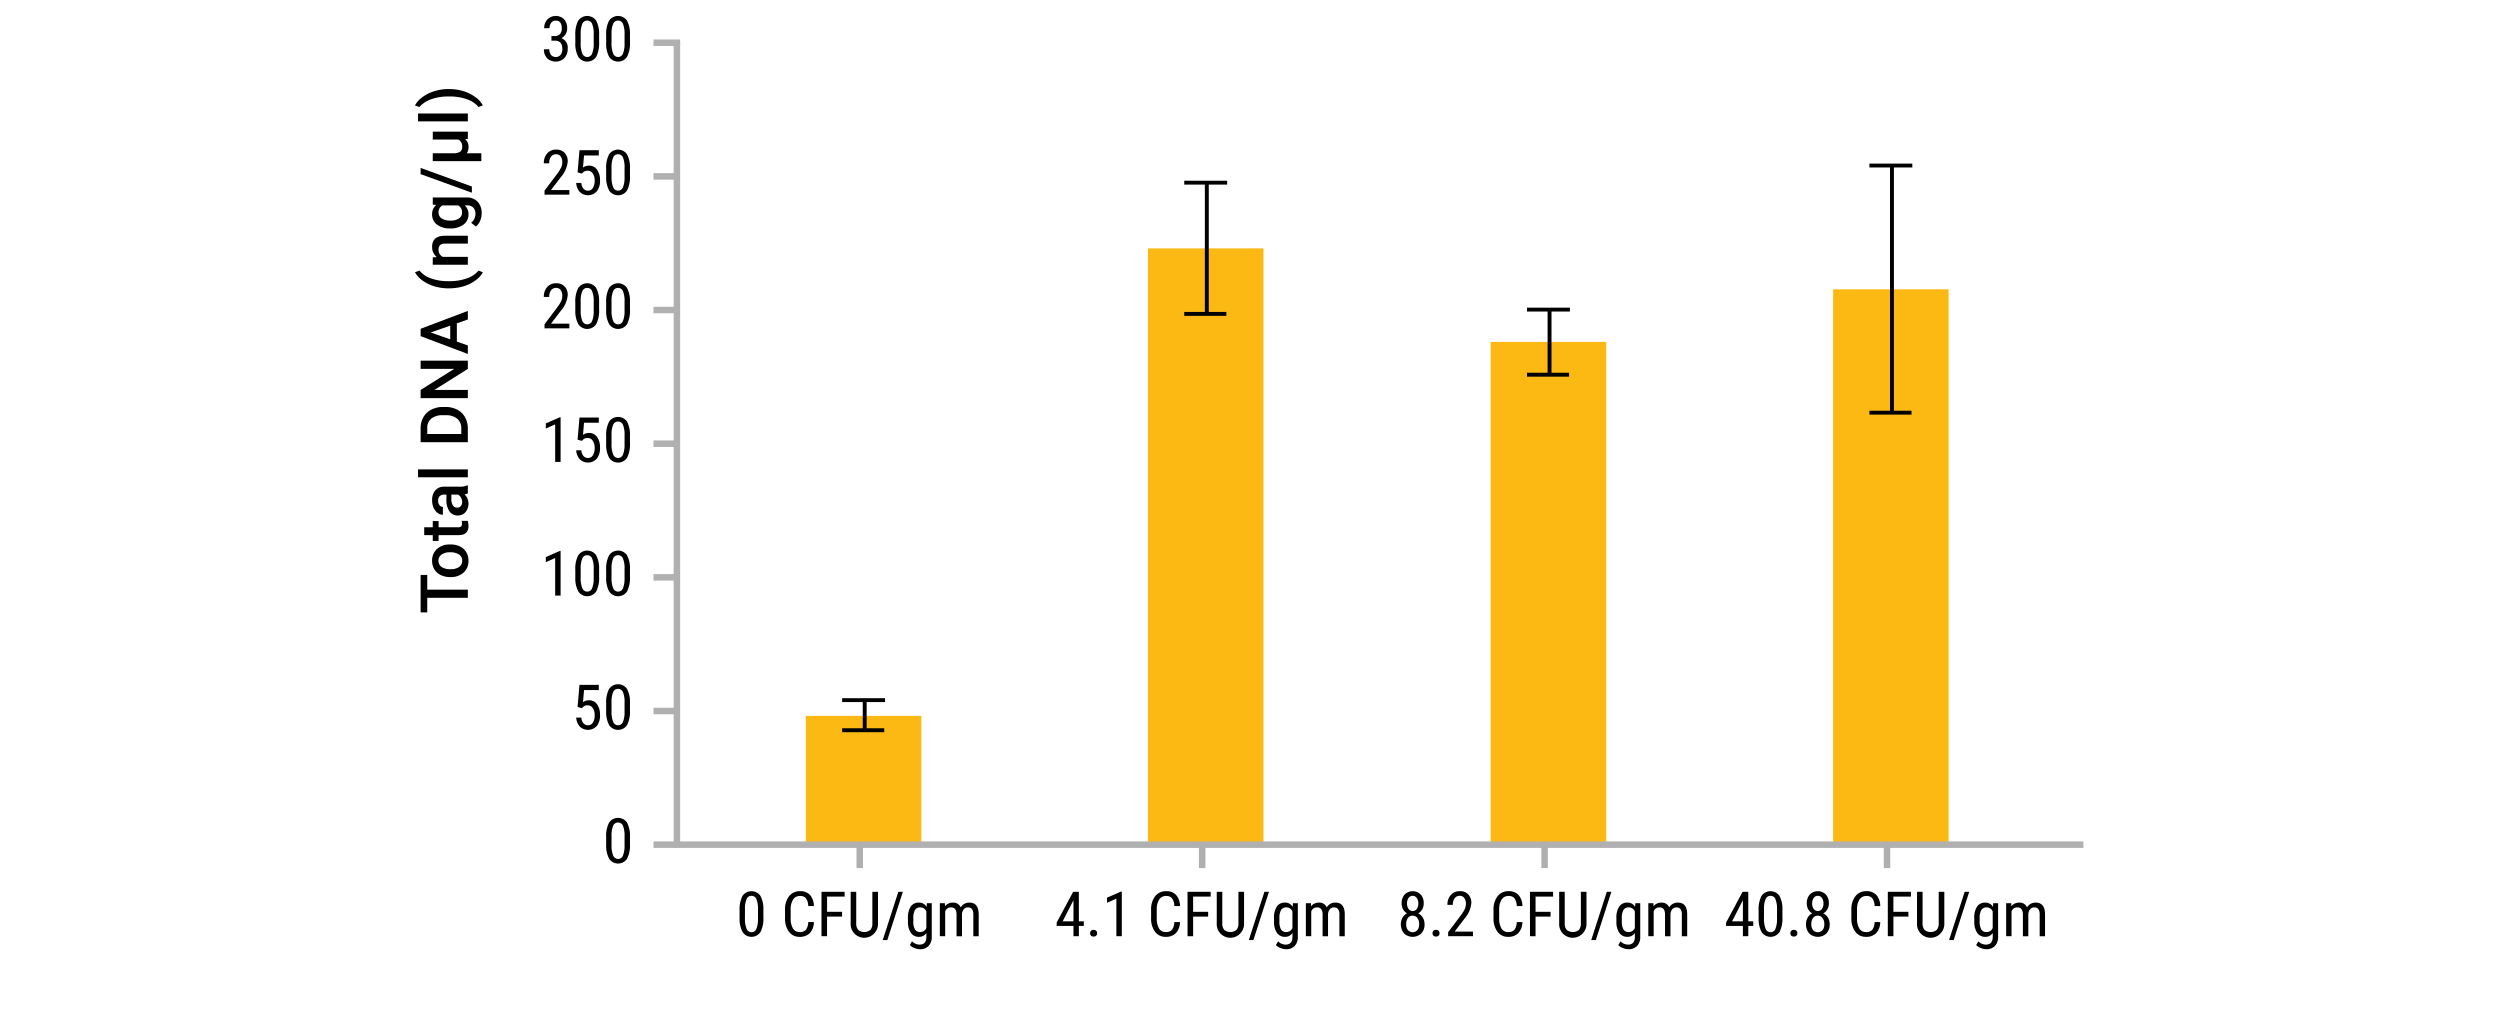<svg xmlns="http://www.w3.org/2000/svg" viewBox="0 0 640 258.333"><title>15019MA-W-a</title><rect x="206.296" y="183.262" width="29.571" height="33.574" style="fill:#fdb913"/><path d="M215.59,179.232h10.984m-10.984,7.711h10.775m-5-3.851v-3.86m0,7.711v-3.851" style="fill:none;stroke:#000;stroke-linejoin:round"/><path d="M195.429,234.823a7.589,7.589,0,0,1-.734,3.762,2.757,2.757,0,0,1-4.578.051,7.044,7.044,0,0,1-.781-3.594v-1.953a7.377,7.377,0,0,1,.738-3.719,2.79,2.79,0,0,1,4.578-.062,6.912,6.912,0,0,1,.777,3.523Zm-1.383-1.977a6.656,6.656,0,0,0-.4-2.66,1.327,1.327,0,0,0-1.273-.855,1.312,1.312,0,0,0-1.25.84,6.315,6.315,0,0,0-.414,2.535v2.344a6.752,6.752,0,0,0,.414,2.7,1.342,1.342,0,0,0,1.266.9,1.306,1.306,0,0,0,1.242-.852,6.589,6.589,0,0,0,.414-2.6Z"/><path d="M208.359,236.057a4.217,4.217,0,0,1-1.027,2.8,3.483,3.483,0,0,1-2.637.973,3.26,3.26,0,0,1-2.719-1.3A5.617,5.617,0,0,1,200.968,235V232.94A5.447,5.447,0,0,1,202,229.432a3.427,3.427,0,0,1,2.824-1.289,3.287,3.287,0,0,1,2.551.984,4.315,4.315,0,0,1,.98,2.82h-1.445a3.516,3.516,0,0,0-.586-1.984,1.838,1.838,0,0,0-1.5-.594,2.04,2.04,0,0,0-1.789.91,4.71,4.71,0,0,0-.625,2.668v2.086a4.979,4.979,0,0,0,.582,2.648,1.886,1.886,0,0,0,1.7.922,2.054,2.054,0,0,0,1.609-.555,3.49,3.49,0,0,0,.609-1.992Z"/><path d="M215.57,234.651h-3.844v5.023H210.3V228.3h5.922v1.227h-4.492v3.9h3.844Z"/><path d="M224.765,228.3v8.086a3.457,3.457,0,0,1-.937,2.531,3.478,3.478,0,0,1-6.055-2.531V228.3h1.422v8.025a2.568,2.568,0,0,0,.488,1.713,2.483,2.483,0,0,0,3.156,0,2.571,2.571,0,0,0,.488-1.713V228.3Z"/><path d="M227.156,240.651h-1.172l3.992-12.352h1.164Z"/><path d="M232.429,235.065a5.147,5.147,0,0,1,.719-2.988,2.415,2.415,0,0,1,2.1-1.012,2.161,2.161,0,0,1,1.961,1.1l.07-.945h1.25v8.531a3.349,3.349,0,0,1-.8,2.41,2.96,2.96,0,0,1-2.242.84,3.851,3.851,0,0,1-1.4-.309,2.949,2.949,0,0,1-1.168-.762l.563-.953a2.657,2.657,0,0,0,1.9.844q1.726,0,1.773-1.883v-1.1a2.168,2.168,0,0,1-1.906.992,2.4,2.4,0,0,1-2.047-.988,4.84,4.84,0,0,1-.766-2.84Zm1.383.785a4.038,4.038,0,0,0,.418,2.087,1.493,1.493,0,0,0,1.371.667,1.651,1.651,0,0,0,1.547-1.053v-4.222a1.672,1.672,0,0,0-1.531-1.038,1.5,1.5,0,0,0-1.375.667,3.953,3.953,0,0,0-.43,2.048Z"/><path d="M241.89,231.222l.031.781a2.514,2.514,0,0,1,2.039-.937,2,2,0,0,1,1.977,1.227,2.508,2.508,0,0,1,2.219-1.227q2.336,0,2.391,2.914v5.7h-1.375v-5.562a2.33,2.33,0,0,0-.328-1.371,1.284,1.284,0,0,0-1.109-.449,1.244,1.244,0,0,0-1.016.484,2.205,2.205,0,0,0-.453,1.234v5.664h-1.391V234.05q-.023-1.758-1.43-1.758a1.5,1.5,0,0,0-1.477,1.047v6.336h-1.375v-8.453Z"/><line x1="220.095" y1="216.233" x2="220.095" y2="222.233" style="fill:none;stroke:#afafb0;stroke-miterlimit:10;stroke-width:1.66px"/><rect x="293.876" y="63.589" width="29.571" height="153.246" style="fill:#fdb913"/><path d="M303.169,46.762h10.984M303.169,80.356h10.775m-5-16.779V46.762m0,33.594V63.577" style="fill:none;stroke:#000;stroke-linejoin:round"/><path d="M276.19,235.854h1.266v1.18H276.19v2.641h-1.383v-2.641h-4.3v-.852l4.227-7.883h1.453Zm-4.148,0h2.766v-5.406Z"/><path d="M279.065,238.917a.906.906,0,0,1,.223-.625.849.849,0,0,1,.668-.25.875.875,0,0,1,.676.25.889.889,0,0,1,.23.625.839.839,0,0,1-.23.6.891.891,0,0,1-.676.242.865.865,0,0,1-.668-.242A.854.854,0,0,1,279.065,238.917Z"/><path d="M287.183,239.675h-1.391v-9.633l-2.391,1.07V229.8l3.563-1.555h.219Z"/><path d="M302.073,236.057a4.217,4.217,0,0,1-1.027,2.8,3.483,3.483,0,0,1-2.637.973,3.26,3.26,0,0,1-2.719-1.3A5.617,5.617,0,0,1,294.683,235V232.94a5.447,5.447,0,0,1,1.035-3.508,3.427,3.427,0,0,1,2.824-1.289,3.287,3.287,0,0,1,2.551.984,4.315,4.315,0,0,1,.98,2.82h-1.445a3.516,3.516,0,0,0-.586-1.984,1.838,1.838,0,0,0-1.5-.594,2.04,2.04,0,0,0-1.789.91,4.71,4.71,0,0,0-.625,2.668v2.086a4.979,4.979,0,0,0,.582,2.648,1.886,1.886,0,0,0,1.7.922,2.054,2.054,0,0,0,1.609-.555,3.49,3.49,0,0,0,.609-1.992Z"/><path d="M309.284,234.651H305.44v5.023h-1.43V228.3h5.922v1.227H305.44v3.9h3.844Z"/><path d="M318.479,228.3v8.086a3.457,3.457,0,0,1-.937,2.531,3.478,3.478,0,0,1-6.055-2.531V228.3h1.422v8.025a2.571,2.571,0,0,0,.488,1.713,2.483,2.483,0,0,0,3.156,0,2.571,2.571,0,0,0,.488-1.713V228.3Z"/><path d="M320.87,240.651H319.7L323.69,228.3h1.164Z"/><path d="M326.144,235.065a5.147,5.147,0,0,1,.719-2.988,2.416,2.416,0,0,1,2.1-1.012,2.161,2.161,0,0,1,1.961,1.1l.07-.945h1.25v8.531a3.349,3.349,0,0,1-.8,2.41,2.96,2.96,0,0,1-2.242.84,3.853,3.853,0,0,1-1.4-.309,2.952,2.952,0,0,1-1.168-.762l.563-.953a2.659,2.659,0,0,0,1.9.844q1.727,0,1.773-1.883v-1.1a2.168,2.168,0,0,1-1.906.992,2.4,2.4,0,0,1-2.047-.988,4.844,4.844,0,0,1-.766-2.84Zm1.383.785a4.043,4.043,0,0,0,.418,2.087,1.493,1.493,0,0,0,1.371.667,1.651,1.651,0,0,0,1.547-1.053v-4.222a1.672,1.672,0,0,0-1.531-1.038,1.5,1.5,0,0,0-1.375.667,3.953,3.953,0,0,0-.43,2.048Z"/><path d="M335.6,231.222l.031.781a2.514,2.514,0,0,1,2.039-.937,2,2,0,0,1,1.977,1.227,2.508,2.508,0,0,1,2.219-1.227q2.336,0,2.391,2.914v5.7h-1.375v-5.562a2.33,2.33,0,0,0-.328-1.371,1.284,1.284,0,0,0-1.109-.449,1.244,1.244,0,0,0-1.016.484,2.209,2.209,0,0,0-.453,1.234v5.664h-1.391V234.05q-.023-1.758-1.43-1.758a1.5,1.5,0,0,0-1.477,1.047v6.336h-1.375v-8.453Z"/><line x1="307.755" y1="216.233" x2="307.755" y2="222.233" style="fill:none;stroke:#afafb0;stroke-miterlimit:10;stroke-width:1.66px"/><rect x="381.616" y="87.526" width="29.571" height="129.309" style="fill:#fdb913"/><path d="M390.909,79.261h10.984M390.909,95.919h10.775m-5-8.32V79.261m0,16.657V87.6" style="fill:none;stroke:#000;stroke-linejoin:round"/><path d="M364.468,231.268a3.009,3.009,0,0,1-.379,1.516,2.774,2.774,0,0,1-1.02,1.039,2.891,2.891,0,0,1,1.188,1.121,3.217,3.217,0,0,1,.43,1.66,3.274,3.274,0,0,1-.832,2.348,3.211,3.211,0,0,1-4.414,0,3.637,3.637,0,0,1-.406-4.023,2.769,2.769,0,0,1,1.16-1.113,2.681,2.681,0,0,1-1.008-1.035,3.053,3.053,0,0,1-.367-1.512,3.235,3.235,0,0,1,.777-2.281,2.914,2.914,0,0,1,4.094-.008A3.233,3.233,0,0,1,364.468,231.268Zm-1.164,5.3a2.479,2.479,0,0,0-.461-1.566,1.464,1.464,0,0,0-1.211-.59,1.423,1.423,0,0,0-1.207.594,2.552,2.552,0,0,0-.441,1.563,2.407,2.407,0,0,0,.434,1.531,1.653,1.653,0,0,0,2.457,0A2.425,2.425,0,0,0,363.3,236.573Zm-.211-5.281a2.313,2.313,0,0,0-.406-1.414,1.281,1.281,0,0,0-2.094-.008,2.368,2.368,0,0,0-.391,1.422,2.279,2.279,0,0,0,.4,1.414,1.311,1.311,0,0,0,2.1-.008A2.323,2.323,0,0,0,363.093,231.292Z"/><path d="M366.726,238.917a.906.906,0,0,1,.223-.625.849.849,0,0,1,.668-.25.875.875,0,0,1,.676.25.889.889,0,0,1,.23.625.839.839,0,0,1-.23.6.892.892,0,0,1-.676.242.865.865,0,0,1-.668-.242A.854.854,0,0,1,366.726,238.917Z"/><path d="M377.085,239.675h-6.359v-1.039l3.242-4.3a9.459,9.459,0,0,0,1.02-1.629,3.269,3.269,0,0,0,.285-1.348,2.385,2.385,0,0,0-.422-1.469,1.322,1.322,0,0,0-1.109-.562,1.609,1.609,0,0,0-1.34.6,2.723,2.723,0,0,0-.473,1.723h-1.383a3.683,3.683,0,0,1,.859-2.539,2.964,2.964,0,0,1,2.336-.969,2.8,2.8,0,0,1,2.141.832,3.106,3.106,0,0,1,.781,2.215,7.022,7.022,0,0,1-1.758,3.992l-2.531,3.313h4.711Z"/><path d="M389.733,236.057a4.217,4.217,0,0,1-1.027,2.8,3.485,3.485,0,0,1-2.637.973,3.26,3.26,0,0,1-2.719-1.3A5.617,5.617,0,0,1,382.343,235V232.94a5.447,5.447,0,0,1,1.035-3.508,3.426,3.426,0,0,1,2.824-1.289,3.287,3.287,0,0,1,2.551.984,4.318,4.318,0,0,1,.98,2.82h-1.445a3.516,3.516,0,0,0-.586-1.984,1.838,1.838,0,0,0-1.5-.594,2.039,2.039,0,0,0-1.789.91,4.71,4.71,0,0,0-.625,2.668v2.086a4.974,4.974,0,0,0,.582,2.648,1.886,1.886,0,0,0,1.7.922,2.054,2.054,0,0,0,1.609-.555,3.49,3.49,0,0,0,.609-1.992Z"/><path d="M396.944,234.651H393.1v5.023h-1.43V228.3h5.922v1.227H393.1v3.9h3.844Z"/><path d="M406.14,228.3v8.086a3.457,3.457,0,0,1-.937,2.531,3.478,3.478,0,0,1-6.055-2.531V228.3h1.422v8.025a2.565,2.565,0,0,0,.488,1.713,2.483,2.483,0,0,0,3.156,0,2.571,2.571,0,0,0,.488-1.713V228.3Z"/><path d="M408.53,240.651h-1.172l3.992-12.352h1.164Z"/><path d="M413.8,235.065a5.147,5.147,0,0,1,.719-2.988,2.415,2.415,0,0,1,2.1-1.012,2.161,2.161,0,0,1,1.961,1.1l.07-.945h1.25v8.531a3.349,3.349,0,0,1-.8,2.41,2.961,2.961,0,0,1-2.242.84,3.849,3.849,0,0,1-1.4-.309,2.945,2.945,0,0,1-1.168-.762l.563-.953a2.656,2.656,0,0,0,1.9.844q1.726,0,1.773-1.883v-1.1a2.169,2.169,0,0,1-1.906.992,2.4,2.4,0,0,1-2.047-.988A4.837,4.837,0,0,1,413.8,236Zm1.383.785a4.033,4.033,0,0,0,.418,2.087,1.493,1.493,0,0,0,1.371.667,1.651,1.651,0,0,0,1.547-1.053v-4.222a1.672,1.672,0,0,0-1.531-1.038,1.5,1.5,0,0,0-1.375.667,3.953,3.953,0,0,0-.43,2.048Z"/><path d="M423.265,231.222l.031.781a2.514,2.514,0,0,1,2.039-.937,2,2,0,0,1,1.977,1.227,2.508,2.508,0,0,1,2.219-1.227q2.335,0,2.391,2.914v5.7h-1.375v-5.562a2.33,2.33,0,0,0-.328-1.371,1.284,1.284,0,0,0-1.109-.449,1.243,1.243,0,0,0-1.016.484,2.2,2.2,0,0,0-.453,1.234v5.664h-1.391V234.05q-.023-1.758-1.43-1.758a1.5,1.5,0,0,0-1.477,1.047v6.336h-1.375v-8.453Z"/><line x1="395.415" y1="216.233" x2="395.415" y2="222.233" style="fill:none;stroke:#afafb0;stroke-miterlimit:10;stroke-width:1.66px"/><rect x="469.275" y="74.061" width="29.571" height="142.774" style="fill:#fdb913"/><path d="M478.569,42.374h10.984m-10.984,63.27h10.775m-5-31.6V42.374m0,63.27v-31.6" style="fill:none;stroke:#000;stroke-linejoin:round"/><path d="M447.561,235.854h1.266v1.18h-1.266v2.641h-1.383v-2.641h-4.3v-.852l4.227-7.883h1.453Zm-4.148,0h2.766v-5.406Z"/><path d="M456.3,234.823a7.589,7.589,0,0,1-.734,3.762,2.757,2.757,0,0,1-4.578.051,7.044,7.044,0,0,1-.781-3.594v-1.953a7.377,7.377,0,0,1,.738-3.719,2.79,2.79,0,0,1,4.578-.062,6.912,6.912,0,0,1,.777,3.523Zm-1.383-1.977a6.656,6.656,0,0,0-.4-2.66,1.327,1.327,0,0,0-1.273-.855,1.312,1.312,0,0,0-1.25.84,6.324,6.324,0,0,0-.414,2.535v2.344a6.752,6.752,0,0,0,.414,2.7,1.343,1.343,0,0,0,1.266.9,1.306,1.306,0,0,0,1.242-.852,6.589,6.589,0,0,0,.414-2.6Z"/><path d="M458.334,238.917a.906.906,0,0,1,.223-.625.849.849,0,0,1,.668-.25.874.874,0,0,1,.676.25.889.889,0,0,1,.23.625.839.839,0,0,1-.23.6.89.89,0,0,1-.676.242.865.865,0,0,1-.668-.242A.854.854,0,0,1,458.334,238.917Z"/><path d="M468.186,231.268a3,3,0,0,1-.379,1.516,2.774,2.774,0,0,1-1.02,1.039,2.885,2.885,0,0,1,1.188,1.121,3.217,3.217,0,0,1,.43,1.66,3.274,3.274,0,0,1-.832,2.348,3.211,3.211,0,0,1-4.414,0,3.637,3.637,0,0,1-.406-4.023,2.78,2.78,0,0,1,1.16-1.113,2.7,2.7,0,0,1-1.008-1.035,3.053,3.053,0,0,1-.367-1.512,3.235,3.235,0,0,1,.777-2.281,2.914,2.914,0,0,1,4.094-.008A3.229,3.229,0,0,1,468.186,231.268Zm-1.164,5.3a2.473,2.473,0,0,0-.461-1.566,1.464,1.464,0,0,0-1.211-.59,1.423,1.423,0,0,0-1.207.594,2.558,2.558,0,0,0-.441,1.563,2.407,2.407,0,0,0,.434,1.531,1.653,1.653,0,0,0,2.457,0A2.425,2.425,0,0,0,467.021,236.573Zm-.211-5.281a2.313,2.313,0,0,0-.406-1.414,1.281,1.281,0,0,0-2.094-.008,2.368,2.368,0,0,0-.391,1.422,2.279,2.279,0,0,0,.4,1.414,1.311,1.311,0,0,0,2.1-.008A2.317,2.317,0,0,0,466.811,231.292Z"/><path d="M481.342,236.057a4.217,4.217,0,0,1-1.027,2.8,3.482,3.482,0,0,1-2.637.973,3.26,3.26,0,0,1-2.719-1.3A5.617,5.617,0,0,1,473.951,235V232.94a5.447,5.447,0,0,1,1.035-3.508,3.428,3.428,0,0,1,2.824-1.289,3.287,3.287,0,0,1,2.551.984,4.312,4.312,0,0,1,.98,2.82H479.9a3.516,3.516,0,0,0-.586-1.984,1.838,1.838,0,0,0-1.5-.594,2.041,2.041,0,0,0-1.789.91,4.71,4.71,0,0,0-.625,2.668v2.086a4.983,4.983,0,0,0,.582,2.648,1.886,1.886,0,0,0,1.7.922,2.053,2.053,0,0,0,1.609-.555,3.49,3.49,0,0,0,.609-1.992Z"/><path d="M488.553,234.651h-3.844v5.023h-1.43V228.3H489.2v1.227h-4.492v3.9h3.844Z"/><path d="M497.748,228.3v8.086a3.457,3.457,0,0,1-.937,2.531,3.478,3.478,0,0,1-6.055-2.531V228.3h1.422v8.025a2.571,2.571,0,0,0,.488,1.713,2.483,2.483,0,0,0,3.156,0,2.571,2.571,0,0,0,.488-1.713V228.3Z"/><path d="M500.139,240.651h-1.172l3.992-12.352h1.164Z"/><path d="M505.412,235.065a5.147,5.147,0,0,1,.719-2.988,2.416,2.416,0,0,1,2.1-1.012,2.161,2.161,0,0,1,1.961,1.1l.07-.945h1.25v8.531a3.349,3.349,0,0,1-.8,2.41,2.96,2.96,0,0,1-2.242.84,3.853,3.853,0,0,1-1.4-.309,2.952,2.952,0,0,1-1.168-.762l.563-.953a2.659,2.659,0,0,0,1.9.844q1.727,0,1.773-1.883v-1.1a2.168,2.168,0,0,1-1.906.992,2.4,2.4,0,0,1-2.047-.988,4.844,4.844,0,0,1-.766-2.84Zm1.383.785a4.043,4.043,0,0,0,.418,2.087,1.493,1.493,0,0,0,1.371.667,1.651,1.651,0,0,0,1.547-1.053v-4.222a1.672,1.672,0,0,0-1.531-1.038,1.5,1.5,0,0,0-1.375.667,3.953,3.953,0,0,0-.43,2.048Z"/><path d="M514.873,231.222l.031.781a2.514,2.514,0,0,1,2.039-.937,2,2,0,0,1,1.977,1.227,2.508,2.508,0,0,1,2.219-1.227q2.336,0,2.391,2.914v5.7h-1.375v-5.562a2.33,2.33,0,0,0-.328-1.371,1.284,1.284,0,0,0-1.109-.449,1.244,1.244,0,0,0-1.016.484,2.209,2.209,0,0,0-.453,1.234v5.664h-1.391V234.05q-.023-1.758-1.43-1.758a1.5,1.5,0,0,0-1.477,1.047v6.336h-1.375v-8.453Z"/><line x1="483.075" y1="216.233" x2="483.075" y2="222.233" style="fill:none;stroke:#afafb0;stroke-miterlimit:10;stroke-width:1.66px"/><path d="M109.374,147.185v3.769h10.393v2.083H109.374v3.735h-1.693v-9.587Z"/><path d="M115.193,147.729a5.3,5.3,0,0,1-2.378-.523,3.824,3.824,0,0,1-1.627-1.469,4.141,4.141,0,0,1-.568-2.175,3.922,3.922,0,0,1,1.17-2.951,4.6,4.6,0,0,1,3.1-1.225l.473-.008a5.35,5.35,0,0,1,2.374.51,3.778,3.778,0,0,1,1.619,1.461,4.171,4.171,0,0,1,.573,2.2,3.9,3.9,0,0,1-1.266,3.042,4.85,4.85,0,0,1-3.375,1.141Zm.174-2.017a3.62,3.62,0,0,0,2.171-.573,1.863,1.863,0,0,0,.784-1.594,1.841,1.841,0,0,0-.8-1.589,3.994,3.994,0,0,0-2.333-.569,3.569,3.569,0,0,0-2.158.585,1.972,1.972,0,0,0-.012,3.158A3.921,3.921,0,0,0,115.367,145.712Z"/><path d="M108.6,134.975h2.183V133.39h1.494v1.585h5.014a1.1,1.1,0,0,0,.743-.2.943.943,0,0,0,.228-.726,3.115,3.115,0,0,0-.083-.706h1.561a4.961,4.961,0,0,1,.191,1.328q0,2.324-2.565,2.324h-5.088v1.478h-1.494v-1.478H108.6Z"/><path d="M119.767,126.314a3.119,3.119,0,0,1-.838.232,3.393,3.393,0,0,1,.232,4.565,2.47,2.47,0,0,1-1.909.855,2.55,2.55,0,0,1-2.2-1.066,5.168,5.168,0,0,1-.768-3.051v-1.237h-.589a1.572,1.572,0,0,0-1.116.39,1.546,1.546,0,0,0-.419,1.187,1.778,1.778,0,0,0,.344,1.129,1.067,1.067,0,0,0,.876.44v2.017a2.236,2.236,0,0,1-1.382-.49,3.263,3.263,0,0,1-1.009-1.332,4.679,4.679,0,0,1-.365-1.88,3.768,3.768,0,0,1,.793-2.515,2.825,2.825,0,0,1,2.229-.963h4.051a4.588,4.588,0,0,0,1.934-.34h.141Zm-1.453,2.216a2.294,2.294,0,0,0-.291-1.125,1.943,1.943,0,0,0-.78-.792H115.55V127.7a2.972,2.972,0,0,0,.39,1.685,1.263,1.263,0,0,0,1.1.564,1.179,1.179,0,0,0,.926-.386A1.494,1.494,0,0,0,118.314,128.53Z"/><path d="M119.767,120.167v2.017h-12.75v-2.017Z"/><path d="M119.767,113.2H107.681v-3.569a5.6,5.6,0,0,1,.714-2.843,4.865,4.865,0,0,1,2.025-1.922,6.432,6.432,0,0,1,3-.681h.606a6.408,6.408,0,0,1,3.021.685,4.811,4.811,0,0,1,2.009,1.951,5.858,5.858,0,0,1,.706,2.9Zm-10.393-2.1h8.716v-1.37a3.157,3.157,0,0,0-1.033-2.536,4.506,4.506,0,0,0-2.968-.9h-.672a4.62,4.62,0,0,0-3,.855,3.031,3.031,0,0,0-1.038,2.482Z"/><path d="M119.767,92.339v2.1l-8.575,5.387h8.575v2.1H107.681v-2.1l8.608-5.4h-8.608V92.339Z"/><path d="M116.953,82.773v4.682l2.814.979v2.183l-12.086-4.565V84.167l12.086-4.574v2.191Zm-1.693,4.092v-3.5l-5.014,1.751Z"/><path d="M114.853,73.816a12.64,12.64,0,0,1-3.64-.515,10,10,0,0,1-3.08-1.511,6,6,0,0,1-1.9-2.108l1.179-.4a6.16,6.16,0,0,0,2.71,1.9,12.136,12.136,0,0,0,4.171.793l.714.008a13.205,13.205,0,0,0,4.486-.709,6.617,6.617,0,0,0,3-1.988l1.121.4a6,6,0,0,1-1.914,2.112,9.972,9.972,0,0,1-3.079,1.511A13.135,13.135,0,0,1,114.853,73.816Z"/><path d="M110.785,65.877l1.038-.058a3.23,3.23,0,0,1-1.2-2.615q0-2.806,3.212-2.855h5.935v2.017h-5.819a1.85,1.85,0,0,0-1.266.37,1.554,1.554,0,0,0-.411,1.208,1.944,1.944,0,0,0,1.1,1.818h6.392v2.017h-8.981Z"/><path d="M115.209,58.477a5.257,5.257,0,0,1-3.341-.983,3.159,3.159,0,0,1-1.249-2.611,2.957,2.957,0,0,1,1.071-2.416l-.9-.091V50.558h8.708a3.62,3.62,0,0,1,2.789,1.1,4.19,4.19,0,0,1,1.021,2.968,4.773,4.773,0,0,1-.411,1.93,3.423,3.423,0,0,1-1.075,1.432l-1.212-.955a2.883,2.883,0,0,0,1.1-2.291,2.227,2.227,0,0,0-.544-1.585,2.084,2.084,0,0,0-1.6-.581h-.606a2.97,2.97,0,0,1,.971,2.324,3.151,3.151,0,0,1-1.253,2.578A5.425,5.425,0,0,1,115.209,58.477Zm.174-2.009a3.617,3.617,0,0,0,2.129-.552,1.776,1.776,0,0,0,.776-1.532,1.941,1.941,0,0,0-1.046-1.81h-3.951a1.913,1.913,0,0,0-1.021,1.793,1.782,1.782,0,0,0,.789,1.548A4.051,4.051,0,0,0,115.384,56.468Z"/><path d="M120.8,47.748v1.585l-13.124-4.756V42.992Z"/><path d="M110.785,39.236h5.279a3.173,3.173,0,0,0,1.71-.386,1.4,1.4,0,0,0,.54-1.25,1.894,1.894,0,0,0-1-1.884h-6.524V33.7h8.981v1.851l-.714.058a2.493,2.493,0,0,1,.888,1.984,2.763,2.763,0,0,1-.457,1.644h3.735v2.009H110.785Z"/><path d="M119.767,29.056v2.017h-12.75V29.056Z"/><path d="M114.985,22.8a12.492,12.492,0,0,1,3.557.506,10.069,10.069,0,0,1,3.121,1.536,6.01,6.01,0,0,1,1.947,2.15l-1.121.4a6.383,6.383,0,0,0-2.942-1.972,13.082,13.082,0,0,0-4.52-.726h-.191a13.265,13.265,0,0,0-4.2.631,7.416,7.416,0,0,0-3.042,1.81l-.232.257-1.129-.4a5.949,5.949,0,0,1,1.826-2.059,9.909,9.909,0,0,1,2.934-1.527,12.239,12.239,0,0,1,3.35-.6Z"/><polyline points="533.354 216.233 173.288 216.233 173.288 10.983" style="fill:none;stroke:#b0b0b0;stroke-miterlimit:10;stroke-width:1.66px"/><path d="M145.756,49.832H139.4V48.793l3.242-4.3a9.459,9.459,0,0,0,1.02-1.629,3.265,3.265,0,0,0,.285-1.348,2.384,2.384,0,0,0-.422-1.469,1.322,1.322,0,0,0-1.109-.562,1.609,1.609,0,0,0-1.34.6,2.723,2.723,0,0,0-.473,1.723h-1.383a3.682,3.682,0,0,1,.859-2.539,2.965,2.965,0,0,1,2.336-.969,2.794,2.794,0,0,1,2.141.832,3.106,3.106,0,0,1,.781,2.215,7.022,7.022,0,0,1-1.758,3.992l-2.531,3.313h4.711Z"/><path d="M147.857,44.129l.492-5.672h4.945v1.336h-3.781l-.266,3.1a2.591,2.591,0,0,1,1.516-.492,2.447,2.447,0,0,1,2.086,1.031,4.587,4.587,0,0,1,.758,2.773,4.26,4.26,0,0,1-.824,2.773,3.032,3.032,0,0,1-4.348.172,3.632,3.632,0,0,1-.922-2.312h1.3a2.649,2.649,0,0,0,.559,1.473,1.468,1.468,0,0,0,1.152.5,1.423,1.423,0,0,0,1.258-.7,3.435,3.435,0,0,0,.453-1.887,3.127,3.127,0,0,0-.488-1.82,1.525,1.525,0,0,0-1.316-.7,1.622,1.622,0,0,0-1.1.359l-.367.367Z"/><path d="M161.271,44.981a7.592,7.592,0,0,1-.734,3.762,2.757,2.757,0,0,1-4.578.051,7.045,7.045,0,0,1-.781-3.594V43.246a7.376,7.376,0,0,1,.738-3.719,2.79,2.79,0,0,1,4.578-.062,6.911,6.911,0,0,1,.777,3.523ZM159.889,43a6.656,6.656,0,0,0-.4-2.66,1.327,1.327,0,0,0-1.273-.855,1.312,1.312,0,0,0-1.25.84,6.314,6.314,0,0,0-.414,2.535v2.344a6.752,6.752,0,0,0,.414,2.7,1.342,1.342,0,0,0,1.266.9,1.307,1.307,0,0,0,1.242-.852,6.589,6.589,0,0,0,.414-2.6Z"/><line x1="173.288" y1="45.156" x2="167.288" y2="45.156" style="fill:none;stroke:#b0b0b0;stroke-miterlimit:10;stroke-width:1.66px"/><path d="M145.756,84.047H139.4V83.008l3.242-4.3a9.459,9.459,0,0,0,1.02-1.629,3.261,3.261,0,0,0,.285-1.348,2.385,2.385,0,0,0-.422-1.469,1.322,1.322,0,0,0-1.109-.562,1.609,1.609,0,0,0-1.34.6,2.723,2.723,0,0,0-.473,1.723h-1.383a3.683,3.683,0,0,1,.859-2.539,2.965,2.965,0,0,1,2.336-.969,2.794,2.794,0,0,1,2.141.832,3.106,3.106,0,0,1,.781,2.215,7.022,7.022,0,0,1-1.758,3.992l-2.531,3.313h4.711Z"/><path d="M153.373,79.2a7.589,7.589,0,0,1-.734,3.762,2.757,2.757,0,0,1-4.578.051,7.044,7.044,0,0,1-.781-3.594V77.461a7.377,7.377,0,0,1,.738-3.719,2.79,2.79,0,0,1,4.578-.062,6.912,6.912,0,0,1,.777,3.523Zm-1.383-1.977a6.656,6.656,0,0,0-.4-2.66,1.327,1.327,0,0,0-1.273-.855,1.312,1.312,0,0,0-1.25.84,6.315,6.315,0,0,0-.414,2.535v2.344a6.752,6.752,0,0,0,.414,2.7,1.342,1.342,0,0,0,1.266.9,1.306,1.306,0,0,0,1.242-.852,6.589,6.589,0,0,0,.414-2.6Z"/><path d="M161.271,79.2a7.589,7.589,0,0,1-.734,3.762,2.757,2.757,0,0,1-4.578.051,7.044,7.044,0,0,1-.781-3.594V77.461a7.377,7.377,0,0,1,.738-3.719,2.79,2.79,0,0,1,4.578-.062,6.912,6.912,0,0,1,.777,3.523Zm-1.383-1.977a6.656,6.656,0,0,0-.4-2.66,1.327,1.327,0,0,0-1.273-.855,1.312,1.312,0,0,0-1.25.84,6.315,6.315,0,0,0-.414,2.535v2.344a6.752,6.752,0,0,0,.414,2.7,1.342,1.342,0,0,0,1.266.9,1.306,1.306,0,0,0,1.242-.852,6.589,6.589,0,0,0,.414-2.6Z"/><line x1="173.288" y1="79.371" x2="167.288" y2="79.371" style="fill:none;stroke:#b0b0b0;stroke-miterlimit:10;stroke-width:1.66px"/><path d="M141.162,9.226h.883a1.657,1.657,0,0,0,1.313-.523,2.087,2.087,0,0,0,.461-1.43q0-2-1.547-2a1.4,1.4,0,0,0-1.164.539,2.23,2.23,0,0,0-.422,1.414h-1.375a3.164,3.164,0,0,1,.832-2.254,3.062,3.062,0,0,1,4.262-.047,3.343,3.343,0,0,1,.789,2.379,2.811,2.811,0,0,1-.41,1.473,2.526,2.526,0,0,1-1.066,1,2.522,2.522,0,0,1,1.609,2.664,3.4,3.4,0,0,1-.848,2.426,3.192,3.192,0,0,1-4.4.047,3.158,3.158,0,0,1-.832-2.3h1.383a2.206,2.206,0,0,0,.438,1.441,1.46,1.46,0,0,0,1.2.535,1.55,1.55,0,0,0,1.23-.523,2.37,2.37,0,0,0,.457-1.594q0-2.07-1.961-2.07h-.828Z"/><path d="M153.373,10.765a7.589,7.589,0,0,1-.734,3.762,2.757,2.757,0,0,1-4.578.051,7.044,7.044,0,0,1-.781-3.594V9.031a7.377,7.377,0,0,1,.738-3.719,2.79,2.79,0,0,1,4.578-.062,6.912,6.912,0,0,1,.777,3.523ZM151.99,8.788a6.656,6.656,0,0,0-.4-2.66,1.327,1.327,0,0,0-1.273-.855,1.312,1.312,0,0,0-1.25.84,6.315,6.315,0,0,0-.414,2.535v2.344a6.752,6.752,0,0,0,.414,2.7,1.342,1.342,0,0,0,1.266.9,1.306,1.306,0,0,0,1.242-.852,6.589,6.589,0,0,0,.414-2.6Z"/><path d="M161.271,10.765a7.589,7.589,0,0,1-.734,3.762,2.757,2.757,0,0,1-4.578.051,7.044,7.044,0,0,1-.781-3.594V9.031a7.377,7.377,0,0,1,.738-3.719,2.79,2.79,0,0,1,4.578-.062,6.912,6.912,0,0,1,.777,3.523Zm-1.383-1.977a6.656,6.656,0,0,0-.4-2.66,1.327,1.327,0,0,0-1.273-.855,1.312,1.312,0,0,0-1.25.84,6.315,6.315,0,0,0-.414,2.535v2.344a6.752,6.752,0,0,0,.414,2.7,1.342,1.342,0,0,0,1.266.9,1.306,1.306,0,0,0,1.242-.852,6.589,6.589,0,0,0,.414-2.6Z"/><polyline points="167.288 10.94 173.288 10.94 173.288 11.09" style="fill:none;stroke:#b0b0b0;stroke-miterlimit:10;stroke-width:1.66px"/><path d="M143.514,118.263h-1.391V108.63l-2.391,1.07v-1.312l3.563-1.555h.219Z"/><path d="M147.857,112.559l.492-5.672h4.945v1.336h-3.781l-.266,3.1a2.591,2.591,0,0,1,1.516-.492,2.447,2.447,0,0,1,2.086,1.031,4.587,4.587,0,0,1,.758,2.773,4.259,4.259,0,0,1-.824,2.773,3.032,3.032,0,0,1-4.348.172,3.631,3.631,0,0,1-.922-2.312h1.3a2.648,2.648,0,0,0,.559,1.473,1.468,1.468,0,0,0,1.152.5,1.422,1.422,0,0,0,1.258-.7,3.435,3.435,0,0,0,.453-1.887,3.128,3.128,0,0,0-.488-1.82,1.525,1.525,0,0,0-1.316-.7,1.622,1.622,0,0,0-1.1.359l-.367.367Z"/><path d="M161.271,113.411a7.589,7.589,0,0,1-.734,3.762,2.757,2.757,0,0,1-4.578.051,7.044,7.044,0,0,1-.781-3.594v-1.953a7.377,7.377,0,0,1,.738-3.719,2.79,2.79,0,0,1,4.578-.062,6.912,6.912,0,0,1,.777,3.523Zm-1.383-1.977a6.656,6.656,0,0,0-.4-2.66,1.327,1.327,0,0,0-1.273-.855,1.312,1.312,0,0,0-1.25.84,6.315,6.315,0,0,0-.414,2.535v2.344a6.752,6.752,0,0,0,.414,2.7,1.342,1.342,0,0,0,1.266.9,1.306,1.306,0,0,0,1.242-.852,6.589,6.589,0,0,0,.414-2.6Z"/><line x1="173.288" y1="113.587" x2="167.288" y2="113.587" style="fill:none;stroke:#b0b0b0;stroke-miterlimit:10;stroke-width:1.66px"/><path d="M143.514,152.478h-1.391v-9.633l-2.391,1.07V142.6l3.563-1.555h.219Z"/><path d="M153.373,147.626a7.589,7.589,0,0,1-.734,3.762,2.757,2.757,0,0,1-4.578.051,7.044,7.044,0,0,1-.781-3.594v-1.953a7.377,7.377,0,0,1,.738-3.719,2.79,2.79,0,0,1,4.578-.062,6.912,6.912,0,0,1,.777,3.523Zm-1.383-1.977a6.656,6.656,0,0,0-.4-2.66,1.327,1.327,0,0,0-1.273-.855,1.312,1.312,0,0,0-1.25.84,6.315,6.315,0,0,0-.414,2.535v2.344a6.752,6.752,0,0,0,.414,2.7,1.342,1.342,0,0,0,1.266.9,1.306,1.306,0,0,0,1.242-.852,6.589,6.589,0,0,0,.414-2.6Z"/><path d="M161.271,147.626a7.589,7.589,0,0,1-.734,3.762,2.757,2.757,0,0,1-4.578.051,7.044,7.044,0,0,1-.781-3.594v-1.953a7.377,7.377,0,0,1,.738-3.719,2.79,2.79,0,0,1,4.578-.062,6.912,6.912,0,0,1,.777,3.523Zm-1.383-1.977a6.656,6.656,0,0,0-.4-2.66,1.327,1.327,0,0,0-1.273-.855,1.312,1.312,0,0,0-1.25.84,6.315,6.315,0,0,0-.414,2.535v2.344a6.752,6.752,0,0,0,.414,2.7,1.342,1.342,0,0,0,1.266.9,1.306,1.306,0,0,0,1.242-.852,6.589,6.589,0,0,0,.414-2.6Z"/><line x1="173.288" y1="147.802" x2="167.288" y2="147.802" style="fill:none;stroke:#b0b0b0;stroke-miterlimit:10;stroke-width:1.66px"/><path d="M147.857,180.99l.492-5.672h4.945v1.336h-3.781l-.266,3.1a2.591,2.591,0,0,1,1.516-.492,2.447,2.447,0,0,1,2.086,1.031,4.587,4.587,0,0,1,.758,2.773,4.259,4.259,0,0,1-.824,2.773,3.032,3.032,0,0,1-4.348.172,3.631,3.631,0,0,1-.922-2.312h1.3a2.648,2.648,0,0,0,.559,1.473,1.468,1.468,0,0,0,1.152.5,1.422,1.422,0,0,0,1.258-.7,3.435,3.435,0,0,0,.453-1.887,3.128,3.128,0,0,0-.488-1.82,1.525,1.525,0,0,0-1.316-.7,1.622,1.622,0,0,0-1.1.359l-.367.367Z"/><path d="M161.271,181.842a7.589,7.589,0,0,1-.734,3.762,2.757,2.757,0,0,1-4.578.051,7.044,7.044,0,0,1-.781-3.594v-1.953a7.377,7.377,0,0,1,.738-3.719,2.79,2.79,0,0,1,4.578-.062,6.912,6.912,0,0,1,.777,3.523Zm-1.383-1.977a6.656,6.656,0,0,0-.4-2.66,1.327,1.327,0,0,0-1.273-.855,1.312,1.312,0,0,0-1.25.84,6.315,6.315,0,0,0-.414,2.535v2.344a6.752,6.752,0,0,0,.414,2.7,1.342,1.342,0,0,0,1.266.9,1.306,1.306,0,0,0,1.242-.852,6.589,6.589,0,0,0,.414-2.6Z"/><line x1="173.288" y1="182.018" x2="167.288" y2="182.018" style="fill:none;stroke:#b0b0b0;stroke-miterlimit:10;stroke-width:1.66px"/><line x1="173.288" y1="216.233" x2="167.288" y2="216.233" style="fill:none;stroke:#b0b0b0;stroke-miterlimit:10;stroke-width:1.66px"/><path d="M161.271,216.057a7.589,7.589,0,0,1-.734,3.762,2.757,2.757,0,0,1-4.578.051,7.044,7.044,0,0,1-.781-3.594v-1.953a7.377,7.377,0,0,1,.738-3.719,2.79,2.79,0,0,1,4.578-.062,6.912,6.912,0,0,1,.777,3.523Zm-1.383-1.977a6.656,6.656,0,0,0-.4-2.66,1.327,1.327,0,0,0-1.273-.855,1.312,1.312,0,0,0-1.25.84,6.315,6.315,0,0,0-.414,2.535v2.344a6.752,6.752,0,0,0,.414,2.7,1.342,1.342,0,0,0,1.266.9,1.306,1.306,0,0,0,1.242-.852,6.589,6.589,0,0,0,.414-2.6Z"/></svg>